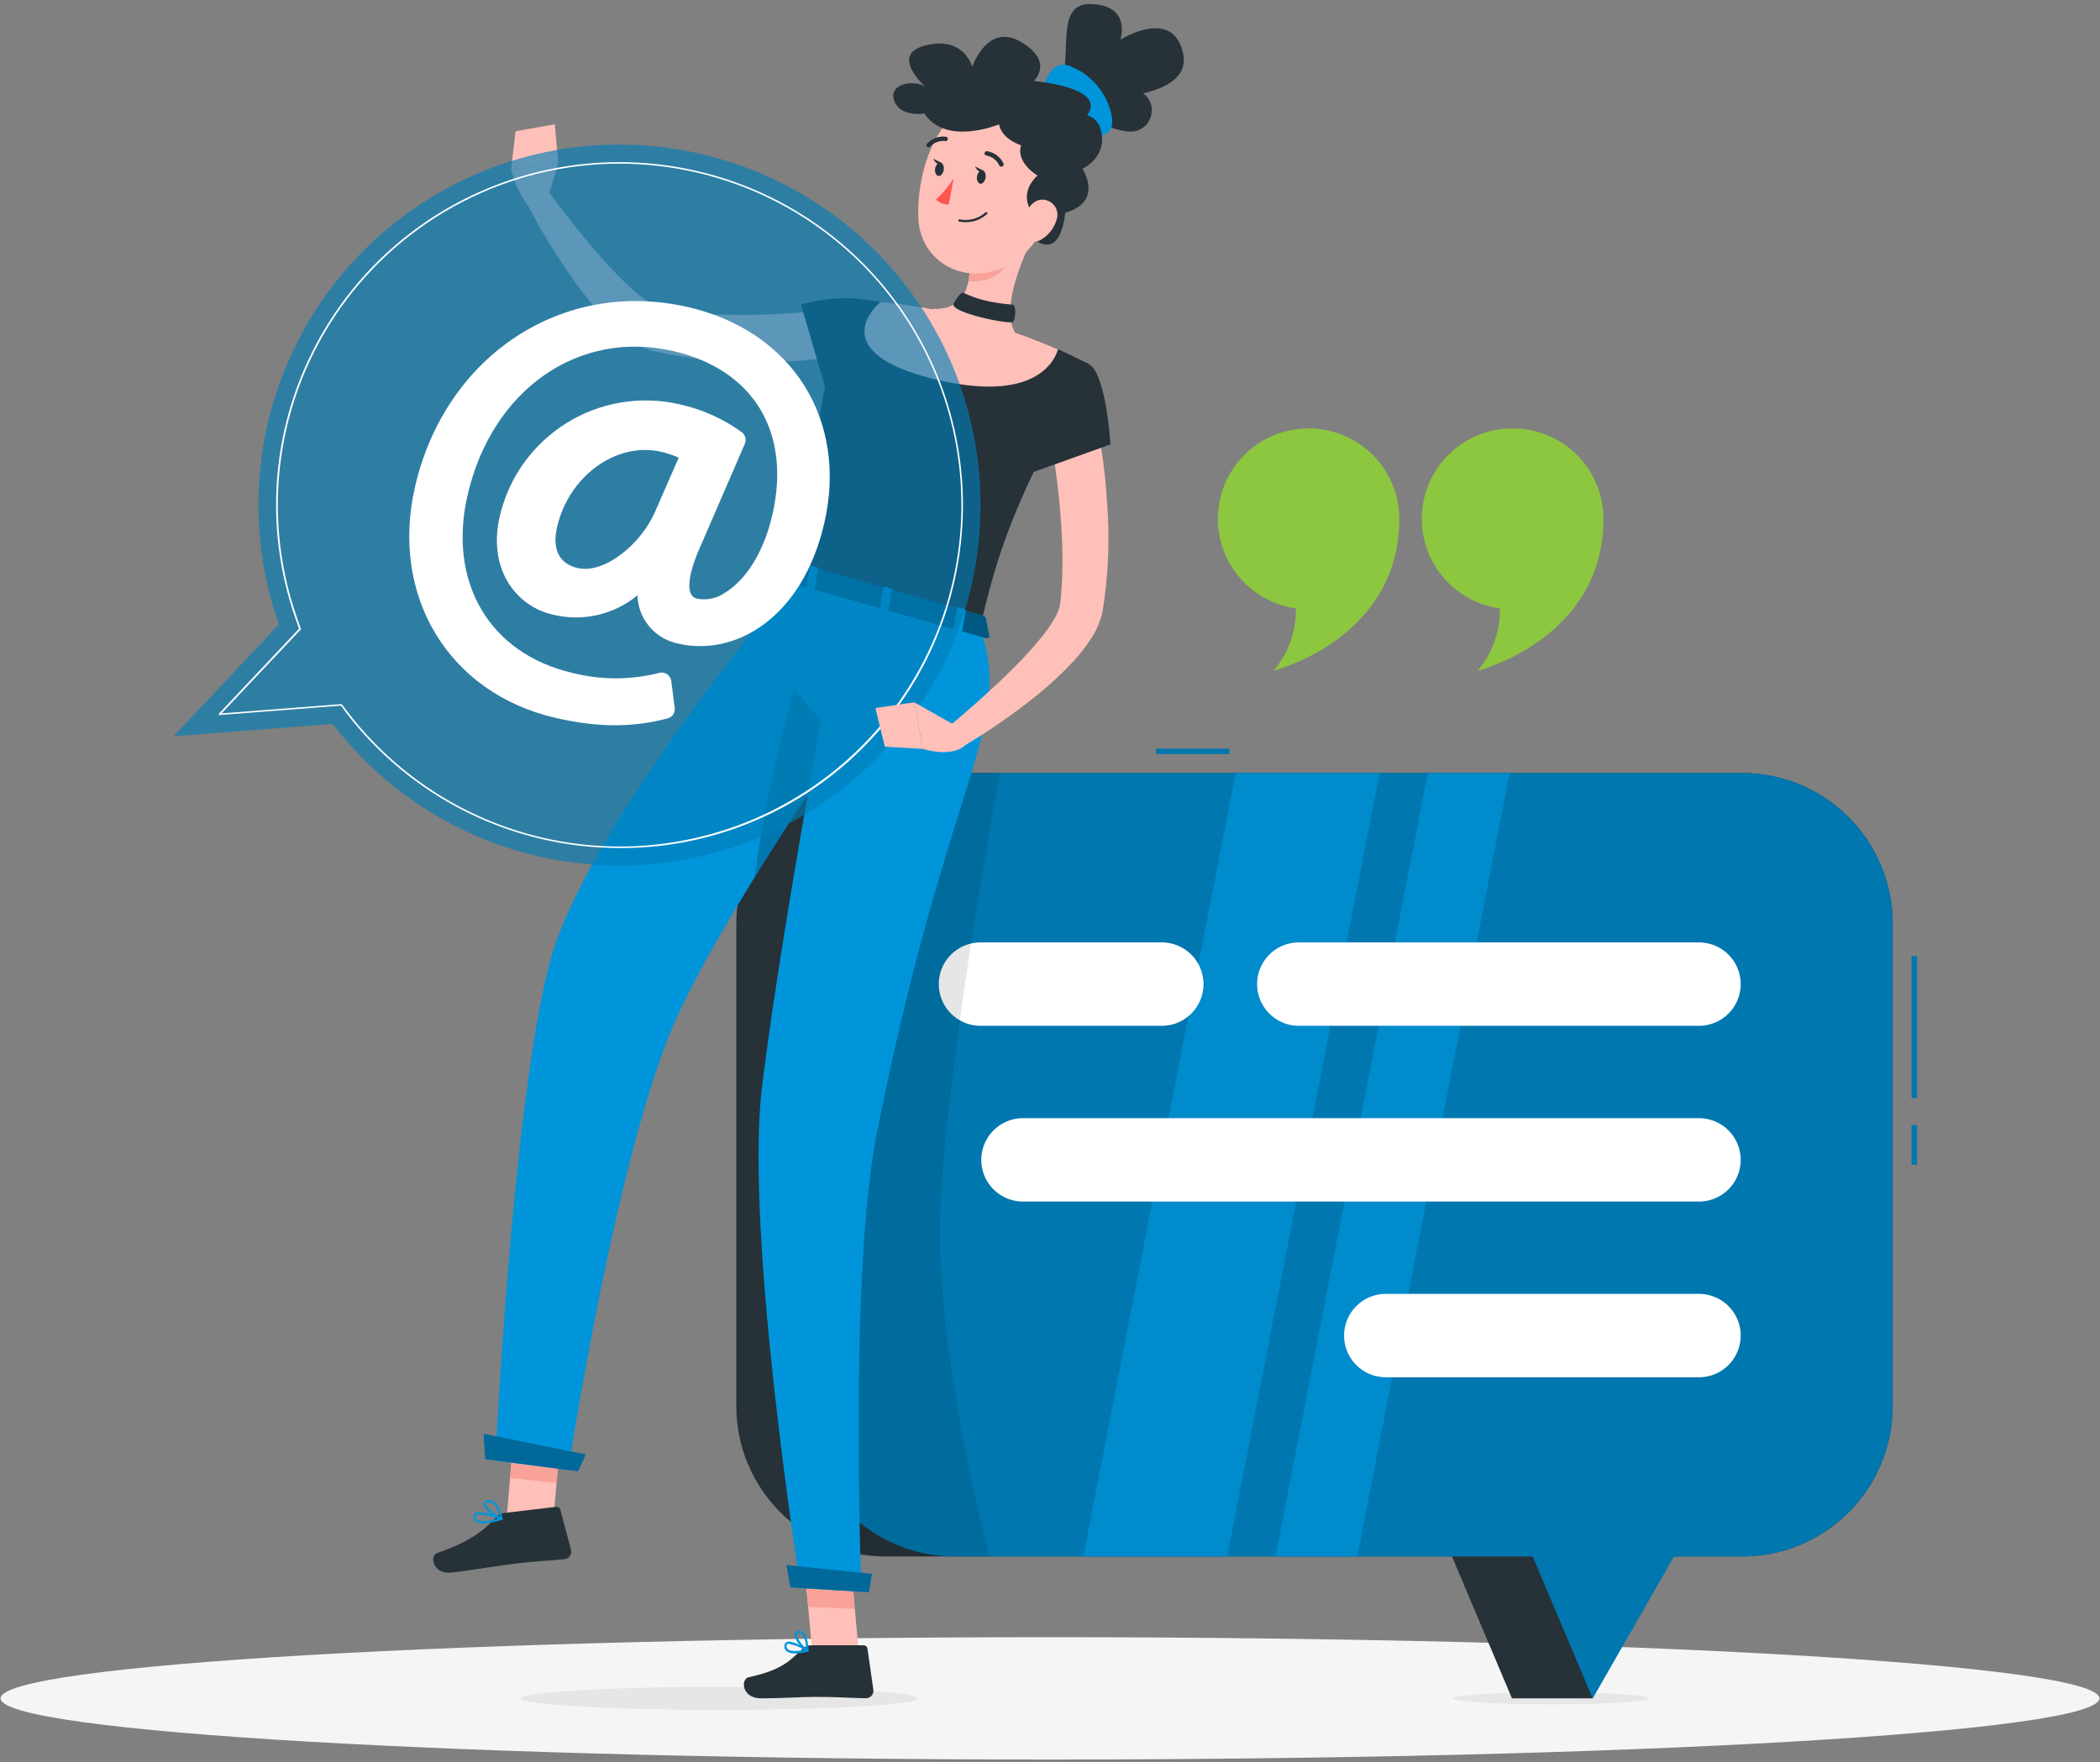<svg width="286" height="240" viewBox="0 0 286 240" fill="none" xmlns="http://www.w3.org/2000/svg">
<rect x="0" y="0" width="286" height="240" fill="#808080" stroke="none"/>
<g clip-path="url(#clip0_125_117)">
<path d="M143 239.676C221.932 239.676 285.919 235.945 285.919 231.342C285.919 226.74 221.932 223.009 143 223.009C64.068 223.009 0.081 226.74 0.081 231.342C0.081 235.945 64.068 239.676 143 239.676Z" fill="#F5F5F5"/>
<path d="M211.28 232.16C218.636 232.16 224.599 231.794 224.599 231.342C224.599 230.891 218.636 230.525 211.28 230.525C203.923 230.525 197.96 230.891 197.96 231.342C197.96 231.794 203.923 232.16 211.28 232.16Z" fill="#E6E6E6"/>
<path d="M120.799 212.017L237.24 212.017C248.574 212.017 257.762 202.841 257.762 191.522V125.794C257.762 114.475 248.574 105.298 237.24 105.298L120.799 105.298C109.465 105.298 100.277 114.475 100.277 125.794V191.522C100.277 202.841 109.465 212.017 120.799 212.017Z" fill="#263238"/>
<path d="M216.933 231.342H205.913L183.52 178.351H200.385L216.933 231.342Z" fill="#263238"/>
<path d="M261.079 153.254H260.342V158.658H261.079V153.254Z" fill="#0095DA"/>
<path opacity="0.2" d="M261.079 153.254H260.342V158.658H261.079V153.254Z" fill="black"/>
<path d="M261.079 130.219H260.342V149.566H261.079V130.219Z" fill="#0095DA"/>
<path opacity="0.2" d="M261.079 130.219H260.342V149.566H261.079V130.219Z" fill="black"/>
<path d="M167.429 101.985H157.434V102.722H167.429V101.985Z" fill="#0095DA"/>
<path opacity="0.2" d="M167.429 101.985H157.434V102.722H167.429V101.985Z" fill="black"/>
<path d="M247.258 178.351L216.911 231.342L194.518 178.351H247.258Z" fill="#0095DA"/>
<path opacity="0.2" d="M247.266 178.351L216.919 231.342L194.525 178.351H247.266Z" fill="black"/>
<path d="M130.064 212.017L237.24 212.017C248.574 212.017 257.762 202.841 257.762 191.522V125.794C257.762 114.475 248.574 105.298 237.24 105.298L130.064 105.298C118.731 105.298 109.543 114.475 109.543 125.794V191.522C109.543 202.841 118.731 212.017 130.064 212.017Z" fill="#0095DA"/>
<path opacity="0.2" d="M130.064 212.017L237.24 212.017C248.574 212.017 257.762 202.841 257.762 191.522V125.794C257.762 114.475 248.574 105.298 237.24 105.298L130.064 105.298C118.731 105.298 109.543 114.475 109.543 125.794V191.522C109.543 202.841 118.731 212.017 130.064 212.017Z" fill="black"/>
<path opacity="0.7" d="M167.141 212.017H147.534L168.277 105.298H187.891L167.141 212.017Z" fill="#0095DA"/>
<path opacity="0.7" d="M184.855 212.017H173.702L194.452 105.298H205.597L184.855 212.017Z" fill="#0095DA"/>
<path d="M231.174 139.73H176.687C175.214 139.677 173.819 139.056 172.796 137.996C171.773 136.937 171.201 135.522 171.201 134.05C171.201 132.578 171.773 131.164 172.796 130.105C173.819 129.045 175.214 128.424 176.687 128.371H231.174C231.938 128.343 232.7 128.47 233.414 128.743C234.128 129.016 234.78 129.43 235.33 129.96C235.88 130.49 236.318 131.125 236.617 131.828C236.916 132.531 237.07 133.287 237.07 134.05C237.07 134.814 236.916 135.57 236.617 136.272C236.318 136.975 235.88 137.611 235.33 138.141C234.78 138.671 234.128 139.085 233.414 139.358C232.7 139.631 231.938 139.758 231.174 139.73Z" fill="white"/>
<path d="M158.016 139.73H133.337C131.864 139.677 130.47 139.056 129.447 137.996C128.423 136.937 127.852 135.522 127.852 134.05C127.852 132.578 128.423 131.164 129.447 130.105C130.47 129.045 131.864 128.424 133.337 128.371H158.016C158.78 128.343 159.542 128.47 160.256 128.743C160.97 129.016 161.621 129.43 162.171 129.96C162.722 130.49 163.159 131.125 163.458 131.828C163.757 132.531 163.911 133.287 163.911 134.05C163.911 134.814 163.757 135.57 163.458 136.272C163.159 136.975 162.722 137.611 162.171 138.141C161.621 138.671 160.97 139.085 160.256 139.358C159.542 139.631 158.78 139.758 158.016 139.73Z" fill="white"/>
<path d="M231.174 163.671H139.123C137.651 163.618 136.256 162.997 135.233 161.937C134.209 160.878 133.638 159.463 133.638 157.992C133.638 156.52 134.209 155.105 135.233 154.046C136.256 152.986 137.651 152.365 139.123 152.312H231.174C231.938 152.284 232.7 152.411 233.414 152.684C234.128 152.957 234.779 153.371 235.33 153.901C235.88 154.431 236.318 155.067 236.616 155.769C236.915 156.472 237.069 157.228 237.069 157.992C237.069 158.755 236.915 159.511 236.616 160.214C236.318 160.916 235.88 161.552 235.33 162.082C234.779 162.612 234.128 163.026 233.414 163.299C232.7 163.572 231.938 163.699 231.174 163.671Z" fill="white"/>
<path d="M231.175 187.605H188.533C187.06 187.552 185.665 186.93 184.642 185.871C183.619 184.812 183.047 183.397 183.047 181.925C183.047 180.453 183.619 179.039 184.642 177.979C185.665 176.92 187.06 176.298 188.533 176.245H231.175C231.939 176.218 232.7 176.344 233.414 176.618C234.128 176.891 234.78 177.305 235.33 177.835C235.88 178.365 236.318 179 236.617 179.703C236.916 180.406 237.07 181.162 237.07 181.925C237.07 182.689 236.916 183.444 236.617 184.147C236.318 184.85 235.88 185.485 235.33 186.016C234.78 186.546 234.128 186.96 233.414 187.233C232.7 187.506 231.939 187.632 231.175 187.605Z" fill="white"/>
<path opacity="0.1" d="M136.16 105.276C136.16 105.276 128.008 149.301 128.008 167.897C128.008 186.972 134.745 211.995 134.745 211.995H113.214L111.791 187.84C110.45 165.251 112.689 142.592 118.425 120.699L122.465 105.239L136.16 105.276Z" fill="black"/>
<path d="M124.934 231.342C124.934 232.211 112.845 232.918 97.933 232.918C83.021 232.918 70.933 232.182 70.933 231.342C70.933 230.503 83.021 229.767 97.933 229.767C112.845 229.767 124.934 230.474 124.934 231.342Z" fill="#E6E6E6"/>
<path d="M115.675 48.39C113.39 48.751 111.252 48.935 109.041 49.126C106.83 49.318 104.618 49.31 102.407 49.296C97.905 49.295 93.416 48.801 89.021 47.823C87.625 47.443 86.319 46.787 85.181 45.894C84.224 45.159 83.322 44.355 82.483 43.487C80.934 41.857 79.506 40.117 78.208 38.282C75.666 34.731 73.401 30.99 71.434 27.092L74.198 25.436C75.436 27.107 76.711 28.807 78.023 30.434C79.335 32.061 80.64 33.696 82.026 35.234C83.353 36.754 84.771 38.192 86.272 39.541C86.965 40.163 87.704 40.731 88.483 41.242C89.049 41.642 89.684 41.936 90.355 42.11C92.322 42.44 94.305 42.663 96.296 42.78C98.323 42.869 100.365 42.92 102.422 42.891C104.478 42.861 106.542 42.751 108.599 42.604C110.655 42.456 112.756 42.243 114.695 42.007L115.675 48.39Z" fill="#FEC0B8"/>
<path d="M122.309 42.412C116.7 39.018 109.093 41.485 109.093 41.485L112.941 54.736C112.941 54.736 119.014 53.028 121.395 50.444C123.887 47.772 125.693 44.452 122.309 42.412Z" fill="#263238"/>
<path d="M74.669 26.812L76.026 22.248L69.606 23.043C70.023 24.855 70.819 26.558 71.942 28.042L74.669 26.812Z" fill="#FEC0B8"/>
<path d="M75.561 16.925L70.217 17.882L69.606 23.043L76.026 22.248L75.561 16.925Z" fill="#FEC0B8"/>
<path d="M148.5 0.552C154.175 0.67 152.583 5.404 152.583 5.404C152.583 5.404 158.768 1.502 160.736 6.059C162.704 10.616 158.266 12.059 155.672 12.743C157.301 13.678 157.389 16.712 155.104 17.706C152.819 18.699 148.994 15.968 146.104 16.005L143.259 12.64C147.121 10.137 142.817 0.434 148.5 0.552Z" fill="#263238"/>
<path d="M147.614 18.346C150.091 18.78 151.89 18.471 151.403 15.74C151.093 14.223 150.405 12.81 149.403 11.63C148.4 10.45 147.116 9.541 145.668 8.989C142.543 7.84 141.843 12.994 141.843 12.994L147.614 18.346Z" fill="#0095DA"/>
<path d="M75.186 209.131L68.861 208.402L70.122 193.737L76.446 194.459L75.186 209.131Z" fill="#FEC0B8"/>
<path d="M117.077 226.321L110.723 226.034L109.352 211.237L115.713 211.531L117.077 226.321Z" fill="#FEC0B8"/>
<path d="M110.478 224.113H117.628C117.751 224.112 117.871 224.155 117.964 224.235C118.058 224.315 118.119 224.426 118.137 224.547L118.948 230.201C118.963 230.344 118.949 230.488 118.905 230.624C118.861 230.76 118.788 230.886 118.692 230.992C118.596 231.098 118.478 231.183 118.347 231.241C118.216 231.299 118.074 231.328 117.931 231.328C115.439 231.283 114.245 231.143 111.09 231.143C109.159 231.143 106.328 231.342 103.66 231.342C100.992 231.342 100.852 228.707 101.957 228.464C106.948 227.396 107.736 225.916 109.417 224.51C109.712 224.256 110.088 224.115 110.478 224.113Z" fill="#263238"/>
<path d="M68.648 206.091L75.746 205.251C75.87 205.235 75.995 205.264 76.098 205.333C76.201 205.402 76.275 205.507 76.306 205.627L77.781 211.141C77.812 211.281 77.813 211.426 77.784 211.566C77.755 211.706 77.697 211.839 77.614 211.956C77.531 212.072 77.424 212.17 77.3 212.243C77.176 212.316 77.039 212.362 76.896 212.378C74.419 212.628 73.211 212.628 70.085 212.996C68.169 213.224 64.188 213.894 61.564 214.204C58.94 214.513 58.461 211.914 59.537 211.546C64.365 209.897 66.134 208.204 67.645 206.606C67.91 206.324 68.264 206.141 68.648 206.091Z" fill="#263238"/>
<path d="M70.13 193.737L69.474 201.298L75.798 202.027L76.454 194.466L70.13 193.737Z" fill="#F8A299"/>
<path d="M115.713 211.531L109.352 211.244L110.059 218.871L116.42 219.158L115.713 211.531Z" fill="#F8A299"/>
<path d="M116.148 40.726C116.148 40.726 112.941 40.925 108.6 78.456L133.462 85.494C135.917 75.269 137.671 69.033 148.396 49.664C145.12 47.947 141.722 46.471 138.232 45.247C134.548 43.915 130.774 42.848 126.939 42.051C121.963 41.161 116.148 40.726 116.148 40.726Z" fill="#263238"/>
<path d="M140.715 32.275C138.975 35.698 136.373 42.147 138.231 45.283C138.231 45.283 136.189 48.685 129.444 46.756C122.022 44.658 126.938 42.074 126.938 42.074C131.265 42.258 132.01 39.225 132.098 36.184L140.715 32.275Z" fill="#FEC0B8"/>
<path d="M119.988 41.094C122.023 41.315 124.58 41.647 126.939 42.088C130.775 42.883 134.549 43.95 138.232 45.283C140.347 46.02 142.396 46.829 144.084 47.588C143.738 48.817 141.298 55.215 126.784 51.534C113.28 48.059 118.448 42.346 119.988 41.094Z" fill="#FEC0B8"/>
<path d="M137.206 33.865L132.113 36.199C132.1 36.906 132.026 37.61 131.892 38.304C133.499 38.518 136.226 37.796 136.852 36.221C137.107 35.462 137.227 34.665 137.206 33.865Z" fill="#F8A299"/>
<path d="M143.952 24.213C142.426 30.331 141.917 32.959 138.202 35.558C132.615 39.475 125.413 36.294 125.074 29.823C124.764 24.015 127.285 14.982 133.824 13.627C135.26 13.322 136.751 13.39 138.155 13.823C139.558 14.255 140.828 15.04 141.843 16.1C142.857 17.161 143.584 18.463 143.953 19.883C144.322 21.303 144.322 22.794 143.952 24.213Z" fill="#FEC0B8"/>
<path d="M141.961 30.118C140.111 29.161 138.629 26.437 141.297 23.904C141.297 23.904 137.612 21.806 139.462 18.913C141.312 16.02 148.705 13.612 149.863 17.499C151.02 21.386 147.423 22.984 147.423 22.984C147.423 22.984 150.371 27.489 145.071 28.977C145.071 28.977 144.614 35.477 140.811 32.584L141.961 30.118Z" fill="#263238"/>
<path d="M143.885 29.978C143.534 31.142 142.74 32.123 141.673 32.709C140.243 33.445 139.182 32.275 139.285 30.751C139.381 29.374 140.243 27.32 141.814 27.195C142.158 27.174 142.502 27.238 142.815 27.383C143.127 27.528 143.399 27.749 143.605 28.025C143.81 28.302 143.944 28.625 143.993 28.966C144.042 29.307 144.005 29.655 143.885 29.978Z" fill="#FEC0B8"/>
<path d="M108.599 78.456C108.599 78.456 79.719 112.476 74.832 131.234C69.746 150.743 67.461 198.964 67.461 198.964L77.397 200.245C77.397 200.245 84.031 156.125 92.383 138.147C101.272 119.006 126.843 83.624 126.843 83.624L108.599 78.456Z" fill="#0095DA"/>
<path d="M78.724 200.407L66.082 198.758L65.861 195.298L79.771 198.118L78.724 200.407Z" fill="#0095DA"/>
<path opacity="0.3" d="M78.724 200.407L66.082 198.758L65.861 195.298L79.771 198.118L78.724 200.407Z" fill="black"/>
<path opacity="0.2" d="M108.105 93.924C105.742 102.281 103.964 110.793 102.783 119.396C105.422 115.126 108.201 110.805 110.891 106.712C111.872 104.547 112.874 102.405 113.84 100.314C113.84 100.314 113.84 100.27 113.84 100.24L108.105 93.924Z" fill="black"/>
<path d="M115.167 80.311C115.167 80.311 106.808 123.283 103.786 147.975C101.339 167.926 109.041 216.316 109.041 216.316L117.327 216.824C117.327 216.824 115.58 173.61 119.427 154.285C129.172 105.394 138.283 98.834 133.433 85.494L115.167 80.311Z" fill="#0095DA"/>
<path d="M118.351 216.883L107.626 216.228L107.125 213.18L118.742 214.388L118.351 216.883Z" fill="#0095DA"/>
<path opacity="0.3" d="M118.351 216.883L107.626 216.228L107.125 213.18L118.742 214.388L118.351 216.883Z" fill="black"/>
<path d="M134.251 84.14L134.737 86.68C134.774 86.879 134.523 86.996 134.236 86.915L108.164 79.553C107.936 79.495 107.781 79.332 107.81 79.185L108.216 76.903C108.216 76.741 108.474 76.668 108.717 76.734L133.897 83.86C133.973 83.876 134.045 83.909 134.107 83.958C134.168 84.007 134.218 84.069 134.251 84.14Z" fill="#0095DA"/>
<path opacity="0.4" d="M134.251 84.14L134.737 86.68C134.774 86.879 134.523 86.996 134.236 86.915L108.164 79.553C107.936 79.495 107.781 79.332 107.81 79.185L108.216 76.903C108.216 76.741 108.474 76.668 108.717 76.734L133.897 83.86C133.973 83.876 134.045 83.909 134.107 83.958C134.168 84.007 134.218 84.069 134.251 84.14Z" fill="black"/>
<path d="M130.071 85.995L130.742 86.186C130.875 86.223 131 86.186 131.015 86.098L131.516 83.153C131.516 83.065 131.435 82.962 131.302 82.925L130.624 82.734C130.491 82.697 130.373 82.734 130.359 82.822L129.85 85.767C129.835 85.855 129.938 85.958 130.071 85.995Z" fill="#0095DA"/>
<path d="M109.985 80.312L110.663 80.503C110.796 80.54 110.921 80.503 110.936 80.415L111.437 77.47C111.437 77.389 111.356 77.286 111.216 77.249L110.545 77.058C110.413 77.013 110.287 77.058 110.273 77.146L109.771 80.091C109.757 80.172 109.83 80.245 109.985 80.312Z" fill="#0095DA"/>
<path d="M120.032 83.19L120.703 83.382C120.836 83.382 120.961 83.382 120.976 83.293L121.477 80.348C121.477 80.26 121.396 80.157 121.263 80.12L120.585 79.929C120.452 79.885 120.327 79.929 120.312 80.017L119.811 82.962C119.796 83.013 119.892 83.116 120.032 83.19Z" fill="#0095DA"/>
<path d="M134.228 24.221C134.132 24.721 133.793 25.082 133.491 25.023C133.189 24.964 132.968 24.5 133.064 24C133.159 23.499 133.499 23.131 133.801 23.197C134.103 23.264 134.317 23.713 134.228 24.221Z" fill="#263238"/>
<path d="M128.523 23.168C128.427 23.676 128.088 24.037 127.786 23.97C127.484 23.904 127.263 23.455 127.359 22.954C127.454 22.454 127.793 22.086 128.096 22.145C128.398 22.203 128.612 22.667 128.523 23.168Z" fill="#263238"/>
<path d="M128.258 22.204L127.115 21.629C127.115 21.629 127.521 22.689 128.258 22.204Z" fill="#263238"/>
<path d="M129.872 24.294C129.208 25.36 128.403 26.331 127.477 27.18C127.701 27.41 127.973 27.589 128.273 27.703C128.574 27.818 128.895 27.865 129.216 27.843L129.872 24.294Z" fill="#FF5652"/>
<path d="M131.516 30.265C131.216 30.263 130.918 30.233 130.624 30.177C130.586 30.169 130.552 30.148 130.53 30.116C130.508 30.084 130.5 30.045 130.506 30.007C130.513 29.968 130.536 29.932 130.569 29.909C130.602 29.885 130.643 29.876 130.683 29.882C131.308 30.01 131.955 29.99 132.571 29.823C133.187 29.655 133.755 29.345 134.228 28.918C134.258 28.894 134.295 28.881 134.333 28.883C134.371 28.884 134.407 28.9 134.434 28.926C134.462 28.952 134.478 28.988 134.481 29.026C134.484 29.064 134.473 29.101 134.45 29.131C133.654 29.872 132.603 30.278 131.516 30.265Z" fill="#263238"/>
<path d="M136.366 22.697C136.311 22.697 136.257 22.682 136.21 22.654C136.163 22.625 136.125 22.584 136.101 22.535C135.94 22.192 135.701 21.893 135.402 21.66C135.104 21.427 134.755 21.268 134.383 21.195C134.341 21.195 134.299 21.186 134.26 21.169C134.221 21.151 134.186 21.126 134.158 21.095C134.13 21.063 134.108 21.026 134.095 20.985C134.082 20.945 134.078 20.902 134.083 20.86C134.088 20.818 134.101 20.777 134.123 20.74C134.144 20.704 134.173 20.672 134.208 20.647C134.242 20.623 134.282 20.606 134.324 20.597C134.365 20.589 134.408 20.589 134.45 20.599C134.925 20.678 135.374 20.87 135.76 21.16C136.145 21.45 136.454 21.828 136.661 22.262C136.697 22.334 136.703 22.416 136.678 22.492C136.653 22.568 136.6 22.631 136.528 22.667C136.478 22.691 136.422 22.701 136.366 22.697Z" fill="#263238"/>
<path d="M126.467 20.076C126.429 20.076 126.39 20.068 126.355 20.053C126.319 20.038 126.287 20.015 126.261 19.988C126.232 19.96 126.209 19.927 126.193 19.89C126.177 19.854 126.169 19.814 126.169 19.774C126.169 19.734 126.177 19.695 126.193 19.658C126.209 19.621 126.232 19.588 126.261 19.561C126.587 19.211 126.991 18.944 127.441 18.781C127.891 18.619 128.373 18.565 128.848 18.626C128.925 18.643 128.992 18.69 129.036 18.756C129.08 18.821 129.097 18.901 129.084 18.979C129.077 19.018 129.062 19.055 129.04 19.088C129.018 19.122 128.99 19.15 128.957 19.172C128.924 19.194 128.887 19.209 128.848 19.216C128.809 19.224 128.769 19.223 128.73 19.215C128.357 19.169 127.978 19.212 127.625 19.34C127.271 19.468 126.953 19.677 126.696 19.951C126.669 19.987 126.635 20.018 126.596 20.039C126.556 20.061 126.512 20.073 126.467 20.076Z" fill="#263238"/>
<path d="M149.17 56.636C149.671 58.888 149.988 61.008 150.283 63.202C150.578 65.396 150.733 67.62 150.858 69.784C151.119 74.274 150.889 78.779 150.173 83.219C149.879 84.635 149.303 85.978 148.477 87.166C147.81 88.163 147.071 89.11 146.266 90C144.732 91.65 143.084 93.19 141.335 94.609C137.935 97.359 134.327 99.842 130.543 102.037L128.723 99.386C130.315 98.046 131.936 96.67 133.484 95.271C135.032 93.872 136.588 92.459 138.032 90.986C139.474 89.571 140.828 88.069 142.087 86.488C142.664 85.763 143.186 84.995 143.649 84.191C144.01 83.601 144.26 82.95 144.386 82.27C144.599 80.289 144.703 78.299 144.696 76.307C144.696 74.275 144.585 72.236 144.431 70.189C144.276 68.142 144.04 66.096 143.767 64.049C143.494 62.002 143.155 59.926 142.802 58.012L149.17 56.636Z" fill="#FEC0B8"/>
<path d="M148.396 49.664C150.667 51.136 151.234 60.537 151.234 60.537L139.61 64.704C139.61 64.704 138.136 56.554 140.074 53.661C142.116 50.591 145.794 47.992 148.396 49.664Z" fill="#263238"/>
<path d="M108.297 225.225C107.867 225.262 107.438 225.145 107.088 224.893C106.982 224.793 106.903 224.668 106.859 224.528C106.815 224.389 106.807 224.241 106.837 224.098C106.845 224.007 106.877 223.919 106.93 223.844C106.983 223.768 107.055 223.709 107.139 223.671C107.877 223.333 109.808 224.584 110.029 224.724C110.053 224.741 110.072 224.765 110.084 224.792C110.095 224.819 110.099 224.849 110.095 224.879C110.088 224.907 110.073 224.933 110.053 224.954C110.032 224.974 110.006 224.989 109.977 224.996C109.428 225.136 108.864 225.212 108.297 225.225ZM107.456 223.914C107.393 223.901 107.328 223.901 107.265 223.914C107.227 223.93 107.195 223.957 107.173 223.991C107.151 224.025 107.139 224.065 107.139 224.106C107.116 224.2 107.117 224.299 107.142 224.394C107.168 224.488 107.218 224.574 107.287 224.643C107.611 224.937 108.444 224.974 109.557 224.753C108.921 224.335 108.206 224.049 107.456 223.914Z" fill="#0095DA"/>
<path d="M109.948 225.004C109.924 225.011 109.899 225.011 109.875 225.004C109.263 224.658 108.106 223.288 108.253 222.574C108.274 222.455 108.337 222.348 108.43 222.271C108.523 222.194 108.641 222.153 108.762 222.155C108.875 222.139 108.991 222.149 109.101 222.183C109.21 222.218 109.311 222.276 109.396 222.353C110.088 222.964 110.133 224.798 110.133 224.871C110.133 224.898 110.126 224.924 110.113 224.947C110.1 224.97 110.082 224.99 110.059 225.004C110.042 225.011 110.023 225.015 110.004 225.015C109.985 225.015 109.966 225.011 109.948 225.004ZM108.865 222.427H108.791C108.6 222.427 108.563 222.53 108.548 222.604C108.459 223.038 109.182 224.076 109.786 224.555C109.802 223.842 109.596 223.143 109.197 222.552C109.106 222.47 108.987 222.426 108.865 222.427Z" fill="#0095DA"/>
<path d="M65.847 207.511C65.491 207.534 65.137 207.449 64.829 207.269C64.719 207.191 64.628 207.087 64.567 206.966C64.505 206.846 64.474 206.712 64.476 206.577C64.47 206.493 64.486 206.409 64.522 206.333C64.558 206.256 64.613 206.191 64.682 206.142C65.419 205.627 68.073 206.613 68.368 206.731C68.397 206.742 68.423 206.762 68.44 206.789C68.457 206.815 68.465 206.847 68.463 206.878C68.463 206.91 68.453 206.94 68.435 206.965C68.416 206.99 68.39 207.009 68.36 207.018C67.55 207.3 66.704 207.466 65.847 207.511ZM65.316 206.297C65.155 206.284 64.994 206.317 64.852 206.392C64.825 206.411 64.804 206.437 64.791 206.467C64.778 206.497 64.773 206.529 64.778 206.562C64.775 206.652 64.794 206.742 64.834 206.822C64.874 206.903 64.933 206.973 65.006 207.026C65.427 207.32 66.481 207.261 67.844 206.864C67.032 206.558 66.181 206.367 65.316 206.297Z" fill="#0095DA"/>
<path d="M68.323 207.026H68.279C67.483 206.775 65.832 205.59 65.869 204.861C65.869 204.684 65.965 204.464 66.377 204.368C66.525 204.336 66.677 204.334 66.825 204.362C66.973 204.389 67.114 204.447 67.24 204.53C68.11 205.097 68.456 206.775 68.471 206.849C68.476 206.874 68.474 206.9 68.466 206.924C68.459 206.949 68.445 206.971 68.427 206.989C68.398 207.014 68.361 207.027 68.323 207.026ZM66.628 204.633C66.567 204.626 66.505 204.626 66.444 204.633C66.171 204.692 66.171 204.802 66.164 204.839C66.164 205.281 67.284 206.231 68.11 206.606C67.964 205.895 67.601 205.247 67.07 204.751C66.934 204.681 66.781 204.65 66.628 204.662V204.633Z" fill="#0095DA"/>
<path opacity="0.6" d="M95.471 20.967C86.894 18.974 77.937 19.319 69.539 21.967C61.141 24.616 53.61 29.469 47.733 36.02C41.856 42.571 37.85 50.579 36.134 59.206C34.418 67.833 35.054 76.763 37.976 85.06L23.654 100.285L45.318 98.606C50.107 104.868 56.334 109.887 63.474 113.239C70.614 116.591 78.457 118.177 86.34 117.864C94.223 117.551 101.915 115.347 108.765 111.439C115.616 107.531 121.424 102.034 125.7 95.412C129.975 88.79 132.591 81.237 133.328 73.392C134.065 65.547 132.901 57.64 129.934 50.339C126.966 43.038 122.283 36.558 116.28 31.445C110.276 26.333 103.129 22.739 95.442 20.967H95.471Z" fill="#0095DA"/>
<path opacity="0.1" d="M95.471 20.967C86.894 18.974 77.937 19.319 69.539 21.967C61.141 24.616 53.61 29.469 47.733 36.02C41.856 42.571 37.85 50.579 36.134 59.206C34.418 67.833 35.054 76.763 37.976 85.06L23.654 100.285L45.318 98.606C50.107 104.868 56.334 109.887 63.474 113.239C70.614 116.591 78.457 118.177 86.34 117.864C94.223 117.551 101.915 115.347 108.765 111.439C115.616 107.531 121.424 102.034 125.7 95.412C129.975 88.79 132.591 81.237 133.328 73.392C134.065 65.547 132.901 57.64 129.934 50.339C126.966 43.038 122.283 36.558 116.28 31.445C110.276 26.333 103.129 22.739 95.442 20.967H95.471Z" fill="black"/>
<path d="M84.429 115.517C77.234 115.515 70.135 113.86 63.683 110.68C57.231 107.5 51.598 102.88 47.219 97.178L46.438 96.118L29.912 97.399C29.891 97.398 29.871 97.392 29.853 97.382C29.835 97.371 29.82 97.357 29.809 97.34C29.798 97.322 29.793 97.302 29.793 97.281C29.793 97.26 29.798 97.24 29.809 97.222L40.725 85.642L40.246 84.265C37.769 77.225 37.017 69.695 38.054 62.306C39.09 54.916 41.884 47.882 46.202 41.793C50.52 35.704 56.237 30.737 62.872 27.308C69.508 23.879 76.869 22.089 84.34 22.086C91.381 22.083 98.332 23.667 104.675 26.72C111.018 29.773 116.589 34.217 120.972 39.72C125.356 45.222 128.44 51.643 129.994 58.502C131.547 65.36 131.531 72.481 129.946 79.333C127.604 89.632 121.82 98.827 113.547 105.404C105.273 111.981 95.003 115.548 84.429 115.517ZM46.482 95.904C46.498 95.905 46.514 95.909 46.528 95.917C46.542 95.924 46.554 95.935 46.563 95.948L47.389 97.031C51.743 102.714 57.349 107.319 63.772 110.489C70.196 113.659 77.264 115.309 84.429 115.31C95.858 115.297 106.882 111.085 115.403 103.478C123.924 95.871 129.346 85.4 130.637 74.059C131.928 62.718 128.998 51.298 122.405 41.975C115.811 32.651 106.015 26.076 94.881 23.499C91.425 22.699 87.888 22.294 84.34 22.292C76.904 22.299 69.578 24.085 62.975 27.5C56.372 30.916 50.684 35.862 46.388 41.923C42.092 47.986 39.313 54.987 38.283 62.342C37.252 69.698 38.002 77.192 40.467 84.199L40.969 85.634C40.98 85.649 40.985 85.668 40.985 85.686C40.985 85.704 40.98 85.722 40.969 85.737L30.17 97.178L46.475 95.912L46.482 95.904Z" fill="white"/>
<path d="M101.442 60.442C101.557 60.175 101.581 59.878 101.509 59.597C101.437 59.316 101.273 59.067 101.044 58.888C98.501 57.037 95.598 55.736 92.523 55.068C87.256 53.855 81.722 54.779 77.136 57.638C72.551 60.496 69.289 65.055 68.066 70.314C66.37 77.625 70.388 82.587 75.231 83.706C77.232 84.21 79.324 84.236 81.337 83.782C83.35 83.328 85.228 82.406 86.818 81.092C86.859 82.661 87.435 84.169 88.451 85.366C89.467 86.563 90.862 87.377 92.405 87.674C99.975 89.426 109.226 84.353 112.256 71.279C115.521 57.203 107.885 45.077 93.695 41.831C76.653 37.892 60.672 48.398 56.53 66.272C53.08 81.173 61.107 94.417 75.614 97.774C81.371 99.107 86.096 99.129 90.931 97.855C91.237 97.774 91.503 97.584 91.679 97.321C91.856 97.059 91.93 96.741 91.889 96.427L91.418 92.746C91.392 92.56 91.326 92.382 91.226 92.223C91.126 92.064 90.992 91.929 90.835 91.826C90.679 91.721 90.501 91.652 90.315 91.624C90.129 91.596 89.939 91.609 89.759 91.664C85.889 92.644 81.835 92.644 77.965 91.664C66.673 89.05 60.931 79.311 63.687 67.414C67.004 53.08 78.776 44.842 91.698 47.823C102.622 50.349 107.789 58.866 105.187 70.152C104.044 75.077 101.693 78.935 98.73 80.746C97.641 81.502 96.297 81.796 94.993 81.563C94.797 81.531 94.612 81.453 94.454 81.333C94.296 81.214 94.17 81.058 94.086 80.879C93.769 80.231 93.54 78.471 95.56 74.032L101.442 60.442ZM90.032 61.539C90.856 61.727 91.661 61.993 92.435 62.334L89.221 69.696C87.408 73.951 82.403 78.236 78.68 77.374C75.282 76.594 75.459 73.539 75.864 71.794C77.471 64.829 83.965 60.14 90.032 61.539Z" fill="white"/>
<path d="M130.101 98.827L124.514 95.661L125.7 102.015C125.7 102.015 129.578 103.296 131.494 101.47L130.101 98.827Z" fill="#FEC0B8"/>
<path d="M119.221 96.449L120.503 101.713L125.7 102.015L124.513 95.661L119.221 96.449Z" fill="#FEC0B8"/>
<path d="M133.941 23.249L132.791 22.675C132.791 22.675 133.241 23.735 133.941 23.249Z" fill="#263238"/>
<path d="M141.843 20.341C138.688 20.142 136.373 18.758 136.064 16.94C136.064 16.94 128.825 19.944 125.899 15.467C125.899 15.467 122.597 16.012 121.778 13.715C120.96 11.418 124.395 10.771 126.017 11.801C126.017 11.801 120.99 7.384 126.149 6.155C131.309 4.925 132.415 9.099 132.415 9.099C132.415 9.099 134.449 3.004 139.049 5.713C143.649 8.422 140.789 11.043 140.789 11.043C140.789 11.043 151.713 11.89 147.644 16.196C143.575 20.503 141.843 20.341 141.843 20.341Z" fill="#263238"/>
<path d="M137.892 41.499C138.511 41.558 138.238 43.708 137.958 43.855C137.317 44.201 129.592 42.618 129.85 41.426C130.117 40.853 130.486 40.334 130.941 39.894C131.28 39.644 132.459 41.05 137.892 41.499Z" fill="#263238"/>
<path d="M178.234 58.358C175.107 58.348 172.094 59.525 169.803 61.65C167.512 63.775 166.115 66.689 165.894 69.804C165.673 72.919 166.645 76.001 168.613 78.427C170.581 80.854 173.398 82.443 176.494 82.874C176.556 85.984 175.464 89.007 173.428 91.362C173.428 91.362 190.573 87.099 190.573 70.682C190.573 67.414 189.273 64.279 186.959 61.968C184.645 59.657 181.506 58.358 178.234 58.358Z" fill="#8DC63F"/>
<path d="M206 58.358C202.874 58.349 199.861 59.525 197.57 61.65C195.279 63.775 193.882 66.689 193.661 69.804C193.44 72.919 194.411 76.001 196.379 78.427C198.347 80.854 201.164 82.443 204.261 82.874C204.333 85.979 203.254 89.002 201.231 91.362C201.231 91.362 218.377 87.099 218.377 70.682C218.378 69.06 218.058 67.454 217.436 65.956C216.814 64.458 215.901 63.098 214.752 61.953C213.602 60.808 212.237 59.901 210.735 59.284C209.233 58.667 207.624 58.352 206 58.358Z" fill="#8DC63F"/>
</g>
<defs>
<clipPath id="clip0_125_117">
<rect width="286" height="240" fill="white"/>
</clipPath>
</defs>
</svg>
